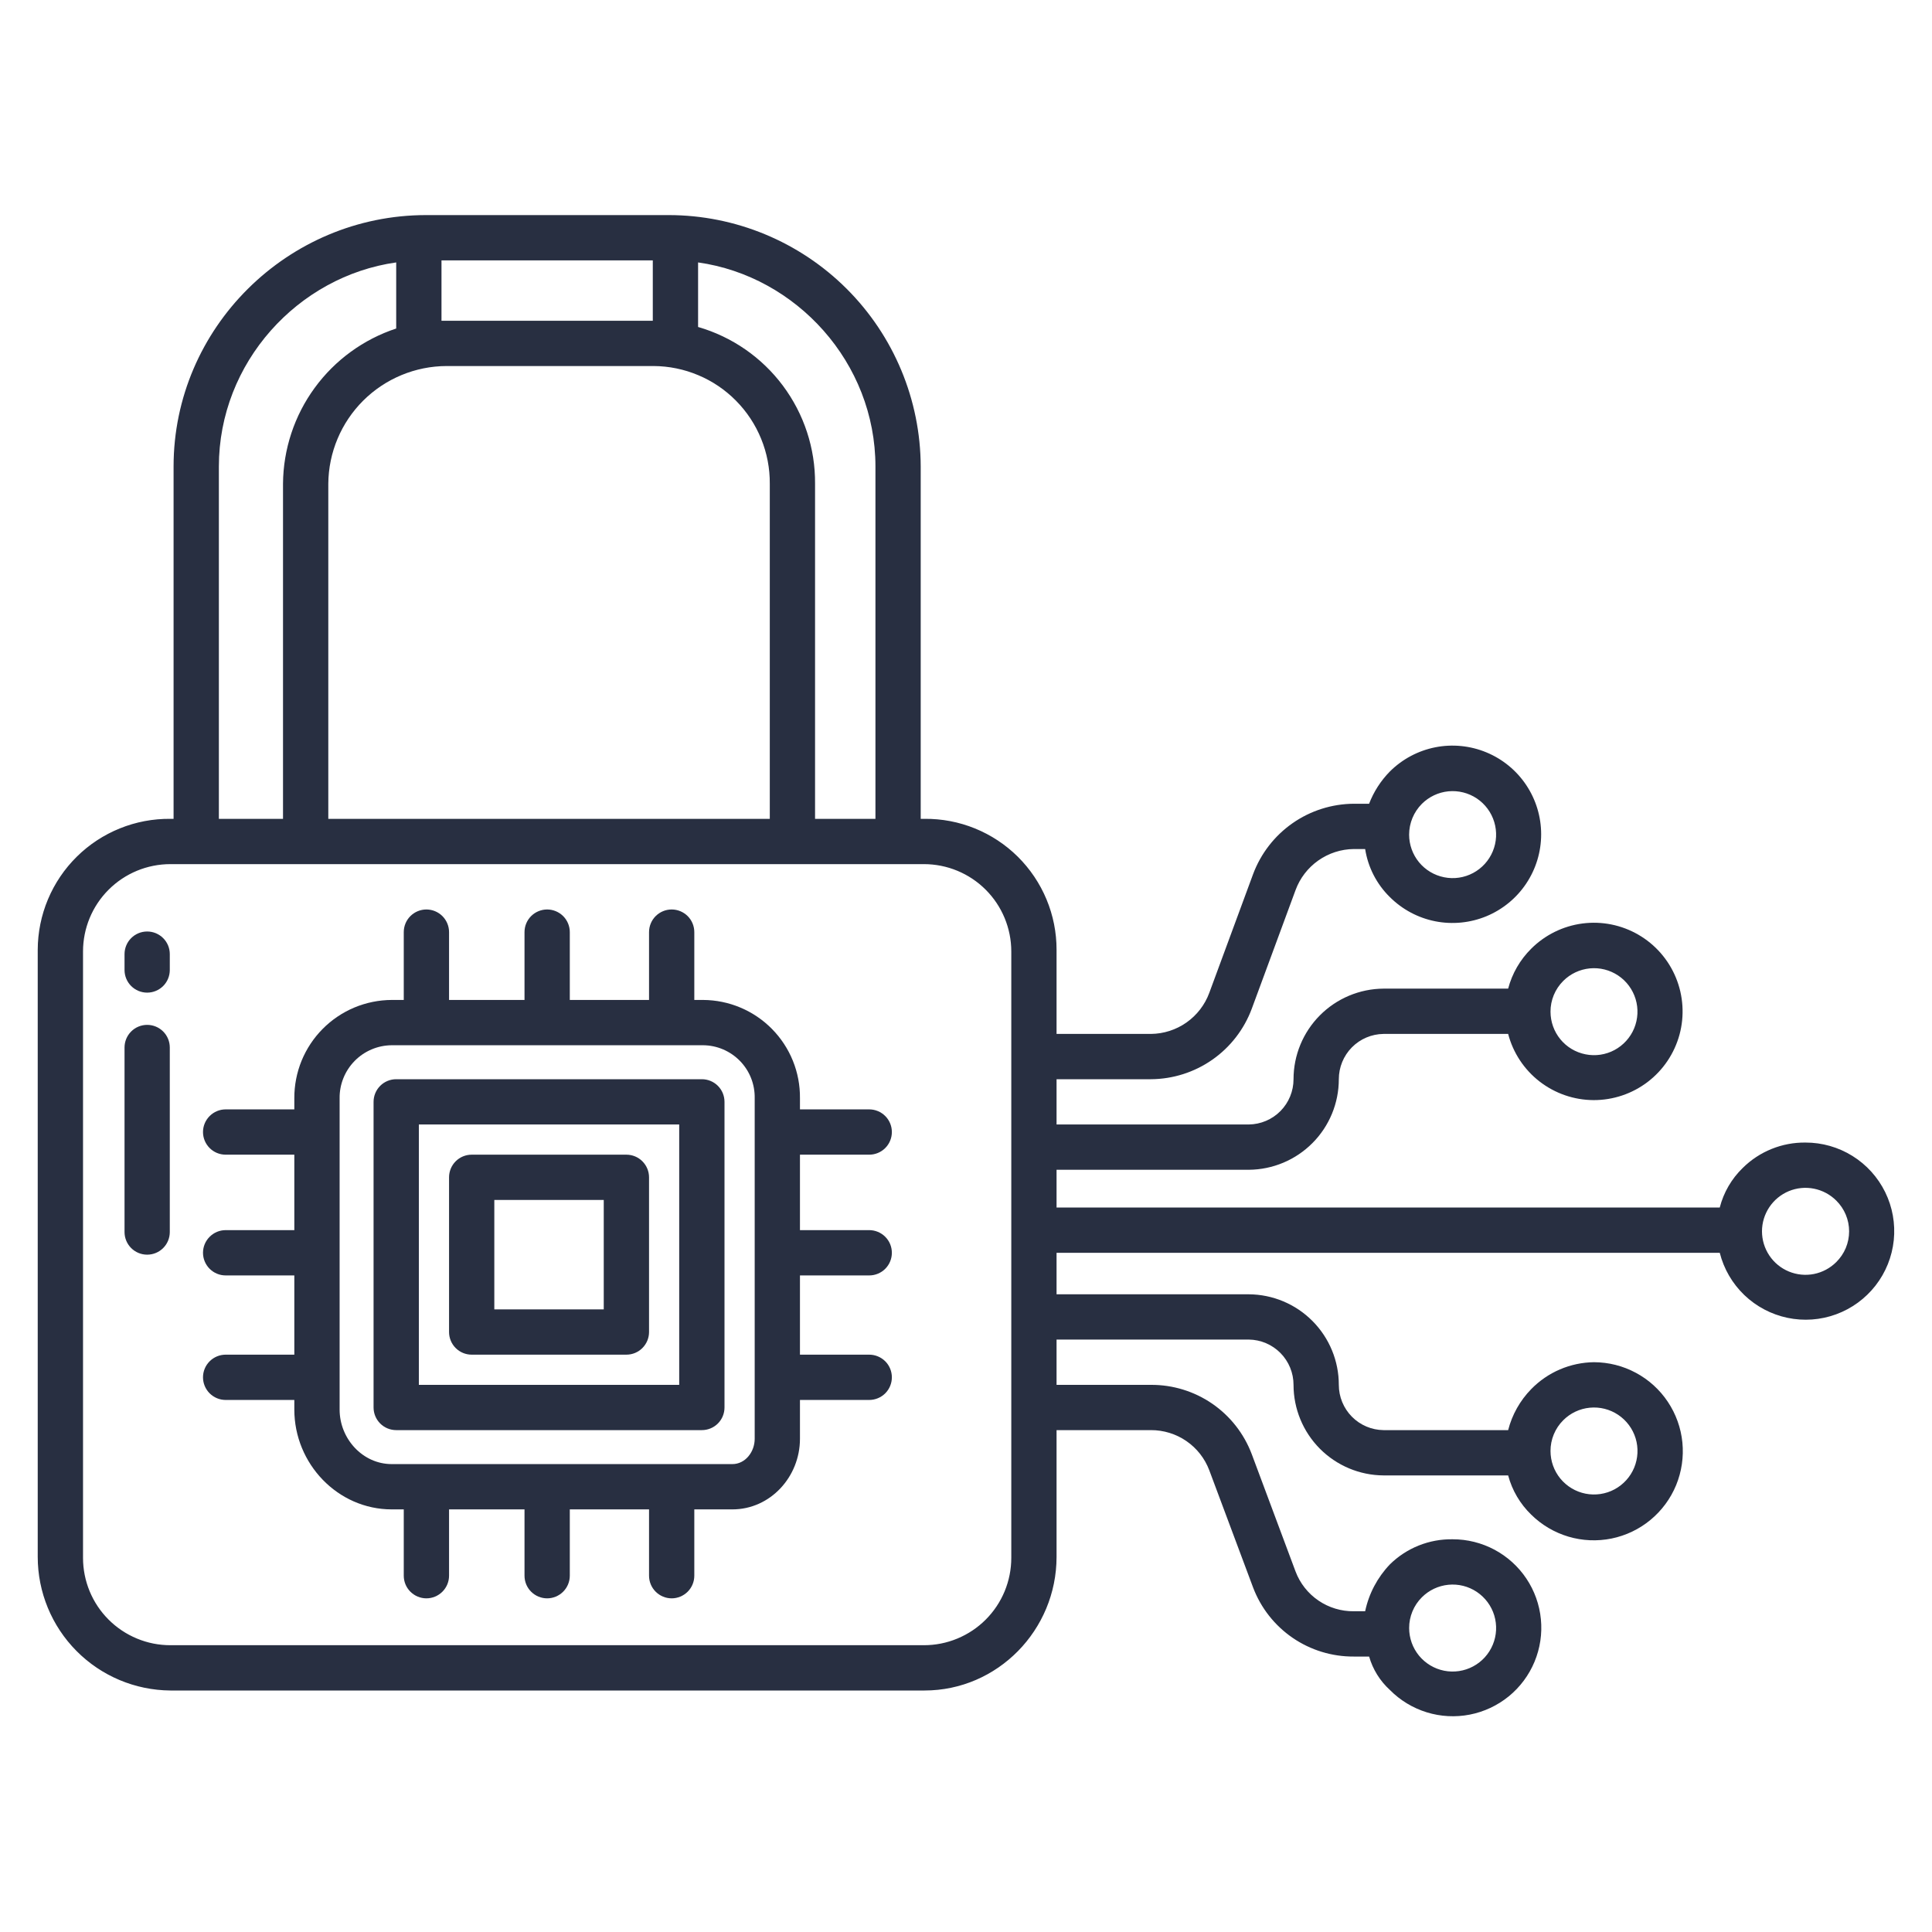 <svg width="70" height="70" viewBox="0 0 70 70" fill="none" xmlns="http://www.w3.org/2000/svg">
<path d="M65.416 41.397C64.995 41.392 64.577 41.471 64.187 41.629C63.796 41.787 63.441 42.021 63.142 42.318C62.738 42.709 62.45 43.205 62.31 43.75H38.281V42.383H45.247C46.114 42.377 46.943 42.029 47.554 41.414C48.165 40.8 48.508 39.968 48.508 39.102C48.508 38.67 48.678 38.255 48.981 37.948C49.284 37.641 49.696 37.466 50.128 37.461H54.643C54.822 38.146 55.223 38.752 55.783 39.186C56.343 39.619 57.03 39.856 57.738 39.859C58.446 39.861 59.135 39.63 59.698 39.201C60.261 38.772 60.666 38.169 60.852 37.486C61.037 36.803 60.991 36.077 60.721 35.422C60.452 34.768 59.974 34.221 59.361 33.866C58.749 33.511 58.036 33.368 57.334 33.46C56.632 33.552 55.98 33.873 55.479 34.373C55.076 34.772 54.787 35.272 54.643 35.82H50.128C49.261 35.826 48.432 36.174 47.821 36.789C47.21 37.404 46.867 38.235 46.867 39.102C46.867 39.533 46.697 39.948 46.394 40.255C46.091 40.562 45.678 40.737 45.247 40.742H38.281V39.102H41.702C42.497 39.097 43.273 38.851 43.925 38.395C44.577 37.94 45.075 37.296 45.353 36.551L46.941 32.248C47.1 31.816 47.388 31.442 47.766 31.176C48.143 30.911 48.592 30.766 49.053 30.762H49.462C49.565 31.423 49.879 32.034 50.357 32.503C50.807 32.951 51.379 33.257 52.002 33.38C52.625 33.503 53.271 33.439 53.858 33.196C54.444 32.952 54.946 32.541 55.298 32.012C55.651 31.484 55.839 30.863 55.839 30.228C55.839 29.593 55.651 28.972 55.298 28.444C54.946 27.916 54.444 27.504 53.858 27.261C53.271 27.017 52.625 26.953 52.002 27.076C51.379 27.2 50.807 27.505 50.357 27.953C50.029 28.287 49.773 28.684 49.605 29.121H49.053C48.257 29.126 47.481 29.372 46.829 29.828C46.177 30.284 45.679 30.928 45.401 31.674L43.814 35.975C43.654 36.408 43.366 36.781 42.989 37.047C42.612 37.312 42.163 37.456 41.702 37.461H38.281V34.411C38.282 33.785 38.158 33.164 37.917 32.586C37.676 32.008 37.323 31.483 36.878 31.041C36.433 30.6 35.905 30.252 35.325 30.016C34.744 29.78 34.123 29.662 33.496 29.668H33.359V16.904C33.352 14.487 32.387 12.171 30.676 10.463C28.965 8.756 26.647 7.795 24.229 7.793H15.44C10.418 7.793 6.289 11.882 6.289 16.904V29.668H6.173C5.545 29.662 4.923 29.779 4.341 30.015C3.759 30.25 3.229 30.598 2.783 31.039C2.336 31.48 1.981 32.005 1.738 32.584C1.495 33.163 1.369 33.784 1.367 34.411V56.408C1.367 57.686 1.872 58.912 2.773 59.819C3.673 60.726 4.895 61.24 6.173 61.25H33.496C36.146 61.25 38.281 59.058 38.281 56.408V51.816H41.702C42.16 51.815 42.608 51.953 42.986 52.213C43.364 52.473 43.653 52.842 43.815 53.272L45.402 57.518C45.682 58.258 46.182 58.894 46.835 59.342C47.488 59.789 48.262 60.025 49.053 60.02H49.606C49.739 60.485 50 60.904 50.358 61.23C50.729 61.606 51.188 61.884 51.692 62.04C52.197 62.196 52.733 62.225 53.251 62.124C53.77 62.023 54.255 61.795 54.665 61.462C55.074 61.128 55.395 60.698 55.598 60.21C55.801 59.722 55.881 59.192 55.829 58.666C55.778 58.14 55.598 57.635 55.304 57.196C55.011 56.757 54.613 56.397 54.147 56.148C53.681 55.9 53.16 55.77 52.632 55.771C52.212 55.764 51.794 55.841 51.403 55.997C51.013 56.154 50.657 56.386 50.358 56.681C49.907 57.153 49.596 57.741 49.462 58.379H49.053C48.596 58.384 48.148 58.249 47.771 57.992C47.393 57.735 47.103 57.368 46.941 56.94L45.353 52.686C45.073 51.945 44.574 51.307 43.921 50.858C43.268 50.41 42.494 50.172 41.702 50.176H38.281V48.535H45.247C45.678 48.54 46.091 48.715 46.394 49.023C46.697 49.33 46.867 49.744 46.867 50.176C46.867 51.042 47.21 51.874 47.821 52.489C48.432 53.103 49.261 53.452 50.128 53.457H54.643C54.787 53.998 55.077 54.49 55.479 54.879C55.856 55.251 56.319 55.524 56.826 55.675C57.333 55.826 57.87 55.849 58.389 55.744C58.907 55.638 59.392 55.407 59.8 55.069C60.208 54.732 60.527 54.3 60.729 53.81C60.93 53.321 61.008 52.789 60.956 52.263C60.904 51.736 60.722 51.23 60.428 50.79C60.135 50.35 59.737 49.989 59.27 49.739C58.804 49.488 58.283 49.357 57.754 49.355C57.329 49.36 56.91 49.449 56.519 49.616C56.129 49.783 55.776 50.026 55.479 50.33C55.075 50.743 54.786 51.256 54.643 51.816H50.128C49.696 51.811 49.284 51.636 48.981 51.329C48.678 51.022 48.508 50.608 48.508 50.176C48.508 49.309 48.165 48.478 47.554 47.863C46.943 47.248 46.114 46.9 45.247 46.895H38.281V45.391H62.31C62.457 45.974 62.765 46.504 63.198 46.92C63.632 47.337 64.174 47.623 64.762 47.747C65.351 47.871 65.962 47.827 66.526 47.62C67.091 47.413 67.586 47.051 67.955 46.577C68.325 46.102 68.553 45.533 68.615 44.935C68.676 44.337 68.569 43.734 68.304 43.194C68.039 42.654 67.628 42.199 67.118 41.882C66.607 41.564 66.018 41.396 65.416 41.397ZM56.639 35.541C56.897 35.283 57.236 35.123 57.599 35.087C57.962 35.051 58.325 35.142 58.629 35.345C58.932 35.547 59.155 35.849 59.261 36.198C59.367 36.547 59.348 36.921 59.209 37.258C59.069 37.595 58.817 37.873 58.496 38.045C58.174 38.217 57.803 38.272 57.446 38.2C57.088 38.129 56.766 37.937 56.535 37.655C56.304 37.373 56.178 37.02 56.178 36.655C56.177 36.448 56.218 36.243 56.297 36.052C56.376 35.861 56.493 35.687 56.639 35.541H56.639ZM51.517 29.125C51.775 28.868 52.114 28.707 52.477 28.671C52.84 28.636 53.204 28.727 53.507 28.929C53.81 29.132 54.033 29.433 54.139 29.782C54.245 30.131 54.227 30.506 54.087 30.843C53.948 31.18 53.696 31.458 53.374 31.63C53.053 31.802 52.681 31.857 52.324 31.785C51.966 31.714 51.644 31.521 51.413 31.24C51.182 30.958 51.055 30.605 51.055 30.24C51.056 29.822 51.222 29.421 51.517 29.125H51.517ZM25.293 9.508C28.848 10.008 31.719 13.134 31.719 16.905V29.668H29.531V17.525C29.541 16.246 29.131 14.999 28.366 13.974C27.601 12.949 26.522 12.202 25.293 11.847V9.508ZM15.996 9.434H23.652V11.621H15.996V9.434ZM16.183 13.262H23.68C24.236 13.265 24.787 13.377 25.3 13.594C25.813 13.809 26.278 14.124 26.669 14.521C27.06 14.917 27.37 15.386 27.579 15.902C27.789 16.417 27.895 16.969 27.891 17.526V29.668H11.895V17.526C11.904 16.394 12.36 15.312 13.162 14.513C13.965 13.715 15.05 13.265 16.183 13.262ZM7.93 16.904C7.93 13.134 10.801 10.008 14.355 9.508V11.903C13.17 12.293 12.136 13.046 11.4 14.055C10.664 15.063 10.264 16.277 10.254 17.526V29.668H7.93V16.904ZM36.641 56.444C36.641 56.86 36.559 57.271 36.4 57.656C36.241 58.039 36.008 58.388 35.714 58.682C35.42 58.976 35.071 59.209 34.687 59.368C34.303 59.528 33.891 59.609 33.475 59.609H6.173C5.757 59.609 5.346 59.528 4.962 59.368C4.578 59.209 4.229 58.976 3.935 58.682C3.341 58.089 3.008 57.284 3.008 56.444V34.474C3.008 33.634 3.341 32.829 3.935 32.236C4.529 31.642 5.334 31.309 6.173 31.309H33.476C34.315 31.309 35.12 31.642 35.714 32.236C36.307 32.829 36.641 33.634 36.641 34.474V56.444ZM51.517 57.873C51.775 57.615 52.114 57.455 52.477 57.419C52.84 57.383 53.204 57.474 53.507 57.677C53.81 57.88 54.034 58.181 54.14 58.53C54.245 58.879 54.227 59.254 54.087 59.59C53.948 59.927 53.696 60.205 53.374 60.377C53.053 60.549 52.682 60.604 52.324 60.533C51.966 60.462 51.645 60.269 51.413 59.987C51.182 59.705 51.056 59.352 51.056 58.987C51.055 58.78 51.096 58.575 51.175 58.384C51.254 58.193 51.37 58.019 51.517 57.873ZM56.639 51.458C56.897 51.2 57.236 51.039 57.599 51.004C57.962 50.968 58.326 51.059 58.629 51.262C58.932 51.464 59.156 51.766 59.262 52.114C59.368 52.463 59.349 52.838 59.21 53.175C59.07 53.512 58.818 53.79 58.497 53.962C58.175 54.134 57.804 54.189 57.446 54.118C57.089 54.047 56.767 53.854 56.535 53.572C56.304 53.29 56.178 52.937 56.178 52.572C56.177 52.365 56.218 52.16 56.297 51.969C56.376 51.778 56.492 51.604 56.639 51.458V51.458ZM66.531 45.728C66.31 45.948 66.029 46.098 65.724 46.159C65.418 46.22 65.101 46.188 64.813 46.069C64.525 45.95 64.279 45.748 64.106 45.489C63.933 45.23 63.84 44.925 63.84 44.613C63.84 44.302 63.933 43.997 64.106 43.738C64.279 43.479 64.525 43.277 64.813 43.157C65.101 43.038 65.418 43.007 65.724 43.068C66.029 43.129 66.31 43.279 66.531 43.499C66.678 43.645 66.796 43.818 66.876 44.01C66.956 44.201 66.997 44.406 66.997 44.614C66.997 44.821 66.956 45.026 66.876 45.218C66.796 45.409 66.678 45.582 66.531 45.728V45.728Z" fill="#282F41"/>
<path d="M25.43 39.102H14.355C14.138 39.102 13.929 39.188 13.775 39.342C13.622 39.496 13.535 39.704 13.535 39.922V50.996C13.535 51.214 13.622 51.422 13.775 51.576C13.929 51.73 14.138 51.816 14.355 51.816H25.43C25.647 51.816 25.856 51.73 26.01 51.576C26.164 51.422 26.25 51.214 26.25 50.996V39.922C26.25 39.704 26.164 39.496 26.01 39.342C25.856 39.188 25.647 39.102 25.43 39.102ZM24.609 50.176H15.176V40.742H24.609V50.176Z" fill="#282F41"/>
<path d="M17.09 49.082H22.695C22.913 49.082 23.122 48.996 23.275 48.842C23.429 48.688 23.516 48.479 23.516 48.262V42.656C23.516 42.439 23.429 42.23 23.275 42.076C23.122 41.922 22.913 41.836 22.695 41.836H17.09C16.872 41.836 16.664 41.922 16.51 42.076C16.356 42.23 16.27 42.439 16.27 42.656V48.262C16.27 48.479 16.356 48.688 16.51 48.842C16.664 48.996 16.872 49.082 17.09 49.082ZM17.91 43.477H21.875V47.441H17.91V43.477Z" fill="#282F41"/>
<path d="M31.494 41.836C31.711 41.836 31.92 41.75 32.074 41.596C32.228 41.442 32.314 41.233 32.314 41.016C32.314 40.798 32.228 40.59 32.074 40.436C31.92 40.282 31.711 40.195 31.494 40.195H28.984V39.791C28.989 39.326 28.902 38.865 28.728 38.435C28.554 38.004 28.296 37.612 27.97 37.281C27.644 36.95 27.256 36.687 26.828 36.507C26.4 36.326 25.94 36.233 25.476 36.23H25.156V33.773C25.156 33.555 25.07 33.346 24.916 33.192C24.762 33.039 24.553 32.952 24.336 32.952C24.118 32.952 23.91 33.039 23.756 33.192C23.602 33.346 23.516 33.555 23.516 33.773V36.23H20.645V33.773C20.645 33.555 20.558 33.346 20.404 33.192C20.25 33.039 20.042 32.952 19.824 32.952C19.607 32.952 19.398 33.039 19.244 33.192C19.09 33.346 19.004 33.555 19.004 33.773V36.23H16.27V33.773C16.27 33.555 16.183 33.346 16.029 33.192C15.875 33.039 15.667 32.952 15.449 32.952C15.232 32.952 15.023 33.039 14.869 33.192C14.715 33.346 14.629 33.555 14.629 33.773V36.23H14.194C13.728 36.232 13.268 36.326 12.838 36.505C12.409 36.685 12.019 36.948 11.691 37.279C11.363 37.609 11.104 38.002 10.927 38.432C10.751 38.864 10.662 39.325 10.664 39.791V40.195H8.176C7.958 40.195 7.75 40.282 7.596 40.436C7.442 40.59 7.355 40.798 7.355 41.016C7.355 41.233 7.442 41.442 7.596 41.596C7.75 41.75 7.958 41.836 8.176 41.836H10.664V44.57H8.176C7.958 44.57 7.75 44.657 7.596 44.811C7.442 44.965 7.355 45.173 7.355 45.391C7.355 45.608 7.442 45.817 7.596 45.971C7.75 46.125 7.958 46.211 8.176 46.211H10.664V49.082H8.176C7.958 49.082 7.75 49.169 7.596 49.322C7.442 49.476 7.355 49.685 7.355 49.902C7.355 50.12 7.442 50.329 7.596 50.483C7.75 50.636 7.958 50.723 8.176 50.723H10.664V51.072C10.664 53.032 12.234 54.688 14.194 54.688H14.629V57.09C14.629 57.308 14.715 57.517 14.869 57.67C15.023 57.824 15.232 57.911 15.449 57.911C15.667 57.911 15.875 57.824 16.029 57.67C16.183 57.517 16.27 57.308 16.27 57.09V54.688H19.004V57.09C19.004 57.308 19.09 57.517 19.244 57.67C19.398 57.824 19.607 57.911 19.824 57.911C20.042 57.911 20.25 57.824 20.404 57.67C20.558 57.517 20.645 57.308 20.645 57.09V54.688H23.516V57.09C23.516 57.308 23.602 57.517 23.756 57.67C23.91 57.824 24.118 57.911 24.336 57.911C24.553 57.911 24.762 57.824 24.916 57.67C25.07 57.517 25.156 57.308 25.156 57.09V54.688H26.535C27.911 54.688 28.984 53.507 28.984 52.131V50.723H31.494C31.711 50.723 31.92 50.636 32.074 50.483C32.228 50.329 32.314 50.12 32.314 49.902C32.314 49.685 32.228 49.476 32.074 49.322C31.92 49.169 31.711 49.082 31.494 49.082H28.984V46.211H31.494C31.711 46.211 31.92 46.125 32.074 45.971C32.228 45.817 32.314 45.608 32.314 45.391C32.314 45.173 32.228 44.965 32.074 44.811C31.92 44.657 31.711 44.57 31.494 44.57H28.984V41.836H31.494ZM27.344 52.131C27.344 52.602 27.006 53.047 26.535 53.047H14.194C13.139 53.047 12.305 52.127 12.305 51.072V39.791C12.302 39.54 12.349 39.292 12.443 39.06C12.536 38.828 12.675 38.617 12.851 38.438C13.026 38.26 13.235 38.118 13.466 38.021C13.696 37.923 13.944 37.873 14.194 37.871H25.476C25.725 37.873 25.971 37.924 26.2 38.022C26.429 38.12 26.637 38.262 26.811 38.441C26.985 38.619 27.121 38.83 27.213 39.062C27.304 39.294 27.349 39.542 27.344 39.791V52.131Z" fill="#282F41"/>
<path d="M5.332 33.75C5.114 33.75 4.906 33.836 4.752 33.99C4.598 34.144 4.512 34.353 4.512 34.57V35.145C4.512 35.362 4.598 35.571 4.752 35.725C4.906 35.878 5.114 35.965 5.332 35.965C5.55 35.965 5.758 35.878 5.912 35.725C6.066 35.571 6.152 35.362 6.152 35.145V34.57C6.152 34.463 6.131 34.356 6.09 34.256C6.049 34.157 5.988 34.066 5.912 33.99C5.836 33.914 5.745 33.854 5.646 33.812C5.546 33.771 5.44 33.75 5.332 33.75Z" fill="#282F41"/>
<path d="M5.332 37.133C5.114 37.133 4.906 37.219 4.752 37.373C4.598 37.527 4.512 37.736 4.512 37.953V44.639C4.512 44.856 4.598 45.065 4.752 45.219C4.906 45.373 5.114 45.459 5.332 45.459C5.55 45.459 5.758 45.373 5.912 45.219C6.066 45.065 6.152 44.856 6.152 44.639V37.953C6.152 37.736 6.066 37.527 5.912 37.373C5.758 37.219 5.55 37.133 5.332 37.133Z" fill="#282F41"/>
</svg>
